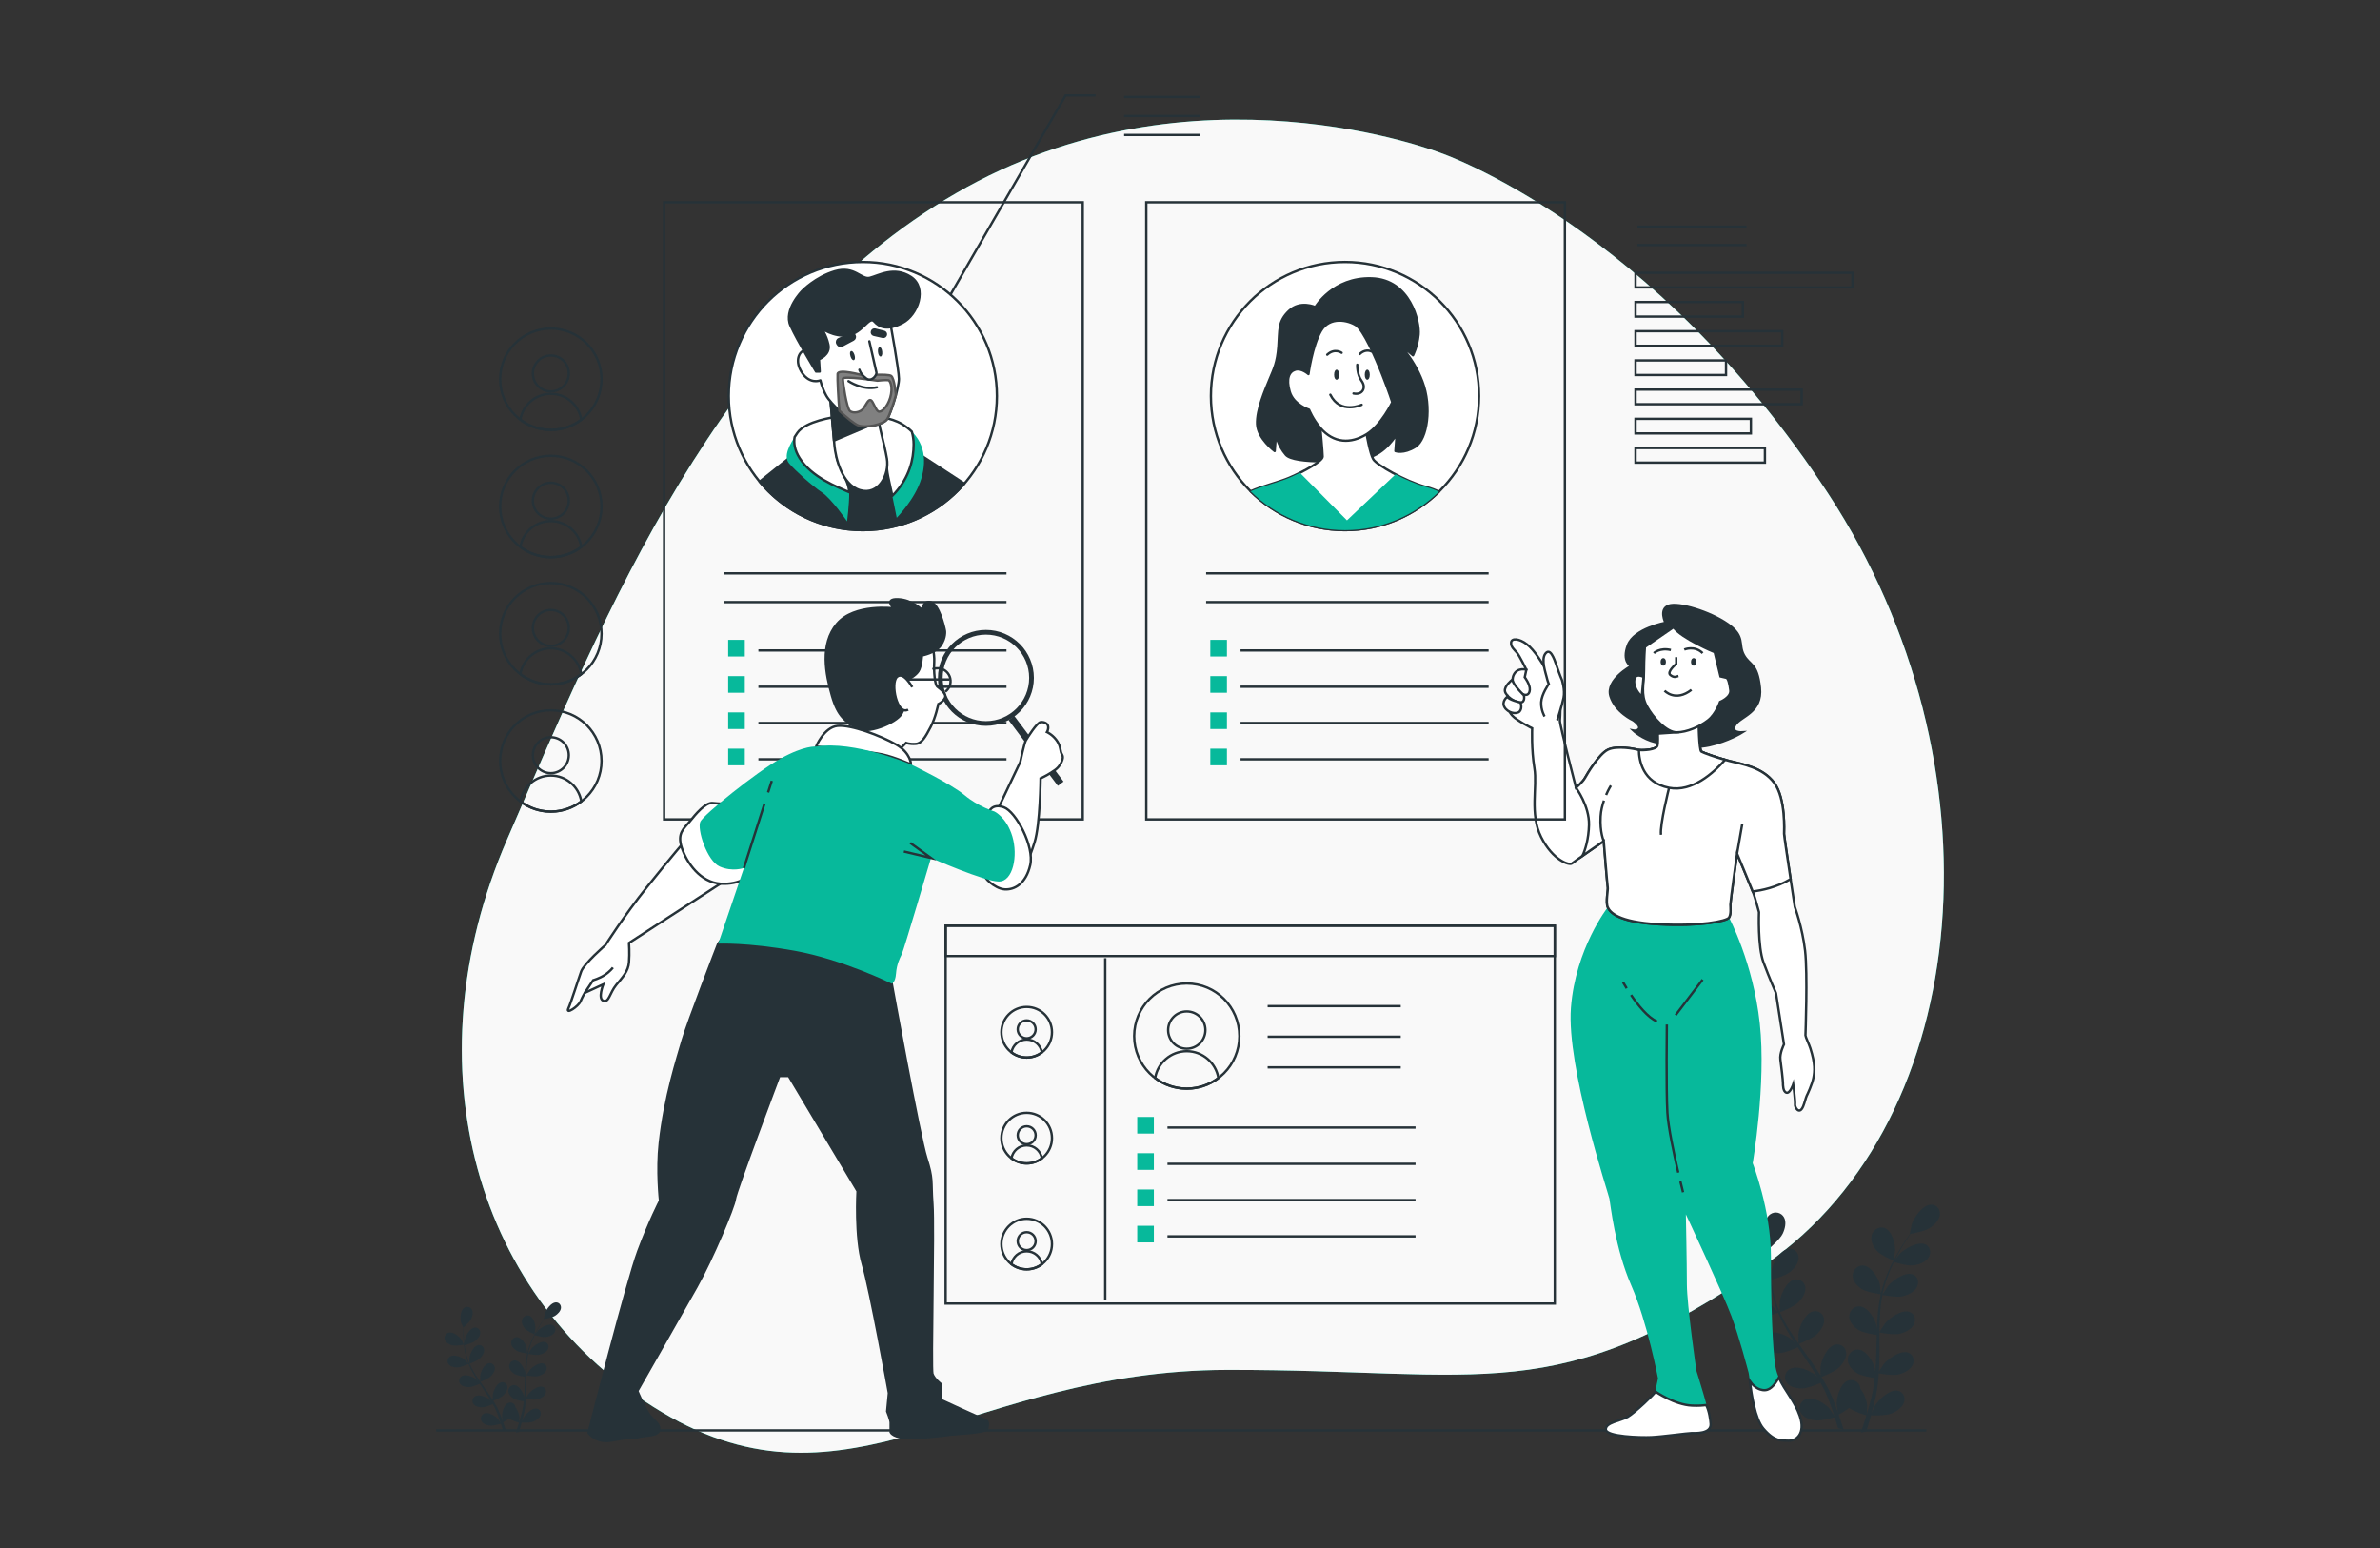 <?xml version="1.0" encoding="utf-8"?>
<!-- Generator: Adobe Illustrator 16.0.0, SVG Export Plug-In . SVG Version: 6.00 Build 0)  -->
<!DOCTYPE svg PUBLIC "-//W3C//DTD SVG 1.1//EN" "http://www.w3.org/Graphics/SVG/1.1/DTD/svg11.dtd">
<svg version="1.1" id="Layer_1" xmlns="http://www.w3.org/2000/svg" xmlns:xlink="http://www.w3.org/1999/xlink" x="0px" y="0px"
	 width="1007.385px" height="655.271px" viewBox="0 0 1007.385 655.271" enable-background="new 0 0 1007.385 655.271"
	 xml:space="preserve">
<rect x="0" y="0" width="1007.385" height="655.271" fill="#333333" stroke="none"/>
<path fill="#07B99B" d="M609.954,64.794c0,0-104.908-41.213-205.237,16.953c-100.329,58.167-148.526,177.84-190.104,273.621
	c-41.577,95.782-13.495,195.167,65.553,242.332c79.047,47.162,130.194-17.69,239.303-17.877
	c109.11-0.186,138.912,16.827,227.804-44.644c88.892-61.47,101.211-212.15,26.731-325.971
	C699.522,95.386,609.954,64.794,609.954,64.794z"/>
<path fill="#F9F9F9" d="M609.954,64.794c0,0-104.908-41.213-205.237,16.953c-100.329,58.167-148.526,177.84-190.104,273.621
	c-41.577,95.782-13.495,195.167,65.553,242.332c79.047,47.162,130.194-17.69,239.303-17.877
	c109.11-0.186,138.912,16.827,227.804-44.644c88.892-61.47,101.211-212.15,26.731-325.971
	C699.522,95.386,609.954,64.794,609.954,64.794z"/>
<line fill="none" stroke="#263238" stroke-miterlimit="10" x1="184.609" y1="605.427" x2="815.362" y2="605.427"/>
<path fill="#263238" d="M740.597,541.741c2.561,0.648,8.549-0.414,8.555-0.414c0.062-0.012-1.679-3.576-1.815-3.786
	c-1.59-2.443-6.203-6.167-9.547-5.201c-2.408,0.696-3.525,3.255-2.747,5.378C735.836,539.887,738.417,541.188,740.597,541.741z"/>
<path fill="#263238" d="M777.898,604.155c0.037,0.128,0.071,0.249,0.108,0.376l2.334,0.51c-0.158-0.507-0.319-1.022-0.488-1.552
	c-0.477-1.503-1.018-3.097-1.589-4.728c0.385-0.214,2.562-1.449,4.46-2.839c1.937,1.549,6.641,2.984,7.25,3.165
	c-0.462,1.538-0.927,3.028-1.389,4.43c-0.315,0.967-0.626,1.892-0.931,2.782l2.27-0.354c0.2-0.638,0.401-1.286,0.607-1.96
	c0.475-1.56,0.953-3.233,1.425-4.955c0.657,0.028,6.026,0.238,8.424-0.675c2.174-0.829,4.745-2.456,5.524-4.725
	c0.763-2.22-0.372-4.636-2.786-5.027c-3.349-0.543-7.935,3.763-9.504,6.406c-0.093,0.156-0.909,1.945-1.405,3.08
	c0.188-0.704,0.381-1.385,0.567-2.112c0.379-1.436,0.712-2.877,1.078-4.425c0.149-0.752,0.301-1.513,0.453-2.28
	c0.168-0.759,0.247-1.575,0.375-2.371c0.258-1.848,0.428-3.725,0.554-5.618c1.281,0.24,5.844,1.029,8.114,0.519
	c2.26-0.506,5.031-1.752,6.149-3.902c1.094-2.104,0.362-4.681-1.939-5.426c-3.194-1.034-8.358,2.589-10.309,4.996
	c-0.123,0.148-1.331,2.017-1.977,3.054c0.068-1.139,0.141-2.273,0.17-3.425c0.086-3.324,0.066-6.684,0.062-10.037
	c-0.003-1.028,0.009-2.052,0.015-3.076c0.455,0.091,5.851,1.143,8.393,0.572c2.26-0.506,5.031-1.753,6.149-3.902
	c1.094-2.103,0.361-4.681-1.939-5.425c-3.194-1.033-8.358,2.589-10.309,4.996c-0.147,0.181-1.884,2.87-2.292,3.573
	c0.016-2.258,0.053-4.509,0.183-6.732c0.176-3.067,0.523-6.078,1.08-8.983c0.212,0.042,5.836,1.166,8.441,0.582
	c2.26-0.507,5.031-1.753,6.149-3.902c1.093-2.104,0.361-4.681-1.939-5.426c-3.195-1.034-8.358,2.589-10.311,4.995
	c-0.152,0.188-2.02,3.083-2.32,3.628c0.034-0.171,0.049-0.354,0.085-0.525c0.635-3.098,1.648-6.045,2.734-8.768
	c0.627-1.583,1.317-3.067,2.02-4.5c1.019,0.315,5.694,1.703,8.082,1.425c2.288-0.266,5.166-1.219,6.513-3.25
	c1.319-1.988,0.888-4.646-1.298-5.636c-3.037-1.375-8.544,1.701-10.744,3.9c-0.12,0.12-1.205,1.459-1.982,2.443
	c0.328-0.642,0.653-1.31,0.979-1.919c1.218-2.293,2.474-4.328,3.603-6.123c0.648-1.015,1.255-1.922,1.833-2.767
	c1.198-0.207,6.022-1.099,8.041-2.382c1.968-1.252,4.15-3.356,4.416-5.703c0.261-2.298-1.4-4.389-3.875-4.262
	c-3.436,0.177-7.017,5.281-7.984,8.155c-0.083,0.248-0.938,4.25-0.875,4.24c0,0,0.058-0.01,0.072-0.013
	c-0.572,0.802-1.173,1.668-1.815,2.625c-1.168,1.776-2.473,3.793-3.744,6.072c-1.277,2.274-2.602,4.776-3.758,7.519
	c-1.163,2.748-2.244,5.687-2.962,8.831c-0.009,0.036-0.013,0.074-0.021,0.11c-0.082-0.966-0.402-3.652-0.452-3.854
	c-0.691-2.848-3.785-7.854-7.209-7.931c-2.466-0.053-4.331,2.089-4.292,4.384c0.042,2.342,2.023,4.385,3.875,5.581
	c2.086,1.348,7.576,2.115,8.013,2.176c-0.656,2.998-1.081,6.113-1.333,9.276c-0.146,1.808-0.235,3.631-0.299,5.458
	c-0.098-0.832-0.192-1.573-0.218-1.675c-0.692-2.849-3.785-7.854-7.209-7.93c-2.467-0.054-4.331,2.088-4.292,4.383
	c0.042,2.342,2.023,4.385,3.874,5.581c1.879,1.212,6.539,1.96,7.776,2.141c-0.017,0.701-0.042,1.401-0.057,2.101
	c-0.072,3.362-0.128,6.716-0.287,10.01c-0.056,1.161-0.154,2.305-0.25,3.449c-0.088-0.737-0.168-1.357-0.189-1.45
	c-0.692-2.85-3.786-7.856-7.209-7.931c-2.468-0.053-4.332,2.089-4.293,4.382c0.04,2.342,2.023,4.386,3.875,5.581
	c1.792,1.159,6.085,1.885,7.554,2.107c-0.133,1.172-0.265,2.345-0.448,3.479c-0.143,0.771-0.226,1.52-0.413,2.291
	c-0.169,0.765-0.337,1.522-0.503,2.272c-0.375,1.438-0.751,2.921-1.152,4.315c-0.272,0.973-0.549,1.895-0.825,2.823
	c0.068-1.156,0.155-3.418,0.141-3.606c-0.153-1.956-1.199-5.012-2.862-7.018c-0.021-0.289-0.067-0.573-0.145-0.851
	c-0.605-2.184-2.968-3.51-5.288-2.529c-3.217,1.358-4.74,7.258-4.595,10.212c0.009,0.174,0.32,2.042,0.537,3.217
	c-0.238-0.665-0.459-1.313-0.713-1.995c-0.492-1.35-1.024-2.681-1.589-4.116c-0.3-0.682-0.602-1.37-0.908-2.066
	c-0.287-0.697-0.685-1.393-1.026-2.097c-0.831-1.615-1.756-3.209-2.726-4.792c1.25-0.493,5.662-2.305,7.342-3.928
	c1.672-1.615,3.368-4.096,3.112-6.412c-0.25-2.27-2.357-3.939-4.78-3.303c-3.364,0.883-5.78,6.545-6.101,9.515
	c-0.02,0.185-0.004,2.326,0.027,3.5c-0.59-0.946-1.175-1.894-1.806-2.831c-1.822-2.705-3.756-5.382-5.674-8.062
	c-0.587-0.82-1.162-1.645-1.742-2.469c0.447-0.17,5.733-2.217,7.614-4.035c1.672-1.614,3.368-4.096,3.112-6.413
	c-0.25-2.269-2.356-3.938-4.78-3.301c-3.364,0.882-5.78,6.544-6.101,9.514c-0.023,0.225,0.002,3.304,0.049,4.085
	c-1.274-1.814-2.525-3.635-3.681-5.482c-1.599-2.548-3.015-5.142-4.19-7.764c0.209-0.08,5.734-2.193,7.661-4.053
	c1.673-1.615,3.368-4.096,3.112-6.414c-0.25-2.269-2.356-3.938-4.78-3.302c-3.363,0.883-5.778,6.545-6.1,9.515
	c-0.026,0.232,0.005,3.547,0.056,4.145c-0.07-0.156-0.16-0.31-0.229-0.466c-1.215-2.819-2.017-5.718-2.629-8.477
	c-0.358-1.602-0.607-3.158-0.813-4.681c1.065-0.293,5.917-1.686,7.831-3.187c1.835-1.438,3.79-3.741,3.8-6.085
	c0.01-2.297-1.88-4.193-4.344-3.814c-3.42,0.525-6.448,5.935-7.103,8.872c-0.036,0.16-0.214,1.812-0.327,3.015
	c-0.083-0.689-0.181-1.397-0.246-2.059c-0.25-2.486-0.321-4.787-0.367-6.826c-0.015-1.161-0.006-2.212,0.015-3.194
	c0.922-0.809,4.601-4.105,5.621-6.211c0.994-2.056,1.688-4.908,0.58-6.927c-1.084-1.978-3.72-2.761-5.796-1.334
	c-2.883,1.981-3.078,7.981-2.279,10.797c0.07,0.243,1.611,3.901,1.661,3.861c0,0,0.045-0.04,0.055-0.049
	c-0.039,0.946-0.068,1.963-0.077,3.072c-0.001,2.047,0.017,4.358,0.213,6.862c0.188,2.503,0.466,5.214,1.028,8.026
	c0.559,2.82,1.296,5.751,2.467,8.649c0.013,0.033,0.031,0.066,0.045,0.099c-0.623-0.729-2.434-2.705-2.591-2.841
	c-2.226-1.909-7.77-4.257-10.785-2.484c-2.173,1.278-2.569,3.99-1.225,5.804c1.371,1.852,4.258,2.425,6.548,2.39
	c2.583-0.039,7.786-2.363,8.199-2.55c1.141,2.75,2.55,5.468,4.137,8.133c0.904,1.525,1.867,3.029,2.854,4.526
	c-0.561-0.611-1.065-1.155-1.144-1.223c-2.228-1.908-7.77-4.256-10.784-2.483c-2.173,1.277-2.57,3.99-1.227,5.803
	c1.372,1.853,4.26,2.425,6.549,2.39c2.323-0.034,6.794-1.933,7.972-2.449c0.385,0.569,0.762,1.143,1.149,1.711
	c1.857,2.727,3.721,5.439,5.463,8.16c0.614,0.958,1.18,1.925,1.752,2.893c-0.497-0.544-0.92-0.997-0.994-1.059
	c-2.226-1.908-7.768-4.257-10.784-2.483c-2.172,1.277-2.568,3.989-1.226,5.803c1.373,1.852,4.258,2.425,6.549,2.39
	c2.217-0.034,6.358-1.751,7.76-2.359c0.552,1.008,1.108,2.018,1.596,3.021c0.316,0.694,0.673,1.337,0.948,2.054
	c0.29,0.703,0.576,1.398,0.86,2.088c0.495,1.349,1.014,2.739,1.462,4.069c0.319,0.922,0.604,1.808,0.895,2.7
	c-0.599-0.962-1.815-2.817-1.936-2.961c-1.88-2.231-6.939-5.389-10.169-4.063c-2.328,0.956-3.14,3.604-2.108,5.61
	c1.052,2.049,3.788,3.046,6.036,3.348c2.474,0.332,7.724-1.139,8.379-1.326C777.051,601.346,777.498,602.787,777.898,604.155z"/>
<path fill="#263238" d="M801.442,533.578c0.057,0.023,0.697-4.004,0.709-4.26c0.121-2.971-1.444-8.674-4.67-9.626
	c-2.324-0.686-4.677,0.938-5.266,3.198c-0.602,2.308,0.721,4.82,2.148,6.468C796.041,531.292,801.438,533.576,801.442,533.578z"/>
<path fill="#263238" d="M191.468,569.429c1.462,0.369,4.883-0.238,4.886-0.238c0.035-0.006-0.959-2.041-1.037-2.163
	c-0.908-1.395-3.543-3.521-5.453-2.97c-1.375,0.397-2.013,1.859-1.569,3.072C188.749,568.369,190.223,569.113,191.468,569.429z"/>
<path fill="#263238" d="M212.771,605.075c0.021,0.074,0.041,0.142,0.062,0.214l1.333,0.292c-0.09-0.291-0.182-0.585-0.279-0.887
	c-0.272-0.857-0.581-1.768-0.908-2.7c0.22-0.121,1.463-0.826,2.548-1.621c1.106,0.885,3.793,1.703,4.14,1.807
	c-0.264,0.878-0.529,1.73-0.792,2.531c-0.18,0.553-0.358,1.081-0.532,1.589l1.296-0.201c0.115-0.365,0.23-0.735,0.347-1.121
	c0.271-0.891,0.545-1.846,0.814-2.829c0.375,0.017,3.442,0.136,4.812-0.386c1.242-0.473,2.71-1.402,3.155-2.699
	c0.435-1.267-0.213-2.647-1.591-2.871c-1.912-0.31-4.531,2.149-5.428,3.658c-0.053,0.089-0.52,1.112-0.803,1.76
	c0.108-0.402,0.218-0.791,0.324-1.207c0.216-0.82,0.407-1.643,0.616-2.527c0.085-0.43,0.172-0.864,0.259-1.303
	c0.096-0.432,0.141-0.899,0.214-1.353c0.147-1.055,0.244-2.128,0.317-3.208c0.731,0.137,3.337,0.587,4.633,0.297
	c1.291-0.291,2.874-1.002,3.512-2.229c0.625-1.202,0.207-2.674-1.108-3.101c-1.824-0.59-4.773,1.48-5.887,2.854
	c-0.07,0.085-0.761,1.152-1.129,1.744c0.039-0.651,0.08-1.299,0.097-1.956c0.049-1.898,0.038-3.817,0.036-5.733
	c-0.001-0.586,0.005-1.171,0.009-1.756c0.26,0.052,3.341,0.654,4.793,0.327c1.291-0.289,2.874-1,3.512-2.229
	c0.625-1.201,0.207-2.673-1.107-3.099c-1.824-0.59-4.773,1.478-5.888,2.854c-0.084,0.103-1.076,1.639-1.309,2.04
	c0.009-1.29,0.031-2.575,0.105-3.844c0.1-1.752,0.298-3.473,0.616-5.132c0.121,0.025,3.333,0.667,4.821,0.333
	c1.29-0.291,2.873-1.002,3.512-2.23c0.625-1.201,0.207-2.673-1.108-3.099c-1.825-0.59-4.773,1.48-5.888,2.854
	c-0.087,0.107-1.153,1.76-1.325,2.073c0.019-0.1,0.028-0.203,0.048-0.301c0.363-1.77,0.941-3.453,1.561-5.008
	c0.358-0.904,0.752-1.752,1.154-2.569c0.582,0.18,3.252,0.974,4.616,0.814c1.307-0.152,2.95-0.697,3.719-1.856
	c0.753-1.135,0.507-2.653-0.741-3.219c-1.734-0.785-4.879,0.971-6.137,2.228c-0.068,0.068-0.688,0.833-1.131,1.395
	c0.187-0.367,0.373-0.748,0.559-1.096c0.695-1.31,1.413-2.472,2.057-3.497c0.371-0.58,0.717-1.098,1.047-1.58
	c0.684-0.119,3.44-0.628,4.592-1.36c1.124-0.716,2.371-1.918,2.523-3.258c0.148-1.313-0.801-2.506-2.214-2.434
	c-1.962,0.101-4.007,3.016-4.56,4.657c-0.047,0.142-0.535,2.428-0.5,2.421c0,0,0.034-0.005,0.041-0.007
	c-0.326,0.458-0.67,0.953-1.036,1.499c-0.667,1.015-1.413,2.167-2.139,3.469c-0.73,1.299-1.486,2.727-2.147,4.293
	c-0.664,1.57-1.281,3.249-1.691,5.045c-0.005,0.02-0.007,0.041-0.012,0.062c-0.046-0.551-0.229-2.085-0.258-2.2
	c-0.395-1.628-2.161-4.487-4.117-4.53c-1.409-0.031-2.474,1.192-2.452,2.502c0.024,1.337,1.156,2.505,2.213,3.188
	c1.192,0.77,4.327,1.208,4.577,1.242c-0.375,1.712-0.617,3.491-0.761,5.298c-0.083,1.033-0.133,2.074-0.171,3.117
	c-0.056-0.474-0.11-0.897-0.125-0.956c-0.396-1.628-2.162-4.487-4.117-4.53c-1.41-0.031-2.474,1.193-2.452,2.502
	c0.023,1.339,1.156,2.505,2.213,3.188c1.073,0.693,3.735,1.12,4.441,1.223c-0.01,0.4-0.024,0.801-0.033,1.2
	c-0.041,1.92-0.073,3.836-0.164,5.718c-0.031,0.662-0.088,1.315-0.142,1.969c-0.05-0.421-0.097-0.775-0.109-0.828
	c-0.396-1.627-2.162-4.487-4.117-4.529c-1.409-0.031-2.475,1.193-2.452,2.502c0.023,1.338,1.156,2.505,2.213,3.188
	c1.023,0.661,3.475,1.077,4.314,1.203c-0.076,0.669-0.151,1.339-0.256,1.986c-0.082,0.441-0.129,0.869-0.236,1.309
	c-0.097,0.437-0.192,0.869-0.287,1.297c-0.214,0.82-0.429,1.668-0.659,2.464c-0.155,0.555-0.313,1.082-0.471,1.613
	c0.04-0.66,0.089-1.953,0.08-2.06c-0.087-1.117-0.685-2.863-1.634-4.008c-0.012-0.166-0.039-0.328-0.083-0.487
	c-0.345-1.248-1.695-2.004-3.02-1.445c-1.838,0.776-2.708,4.146-2.625,5.833c0.005,0.101,0.183,1.167,0.307,1.837
	c-0.135-0.38-0.262-0.75-0.407-1.139c-0.281-0.771-0.584-1.531-0.908-2.351c-0.171-0.39-0.344-0.783-0.518-1.18
	c-0.164-0.398-0.392-0.795-0.587-1.197c-0.474-0.923-1.002-1.833-1.556-2.737c0.713-0.281,3.233-1.315,4.193-2.243
	c0.955-0.922,1.923-2.34,1.777-3.664c-0.143-1.295-1.346-2.249-2.73-1.885c-1.921,0.503-3.301,3.738-3.484,5.434
	c-0.012,0.105-0.002,1.328,0.016,2c-0.338-0.541-0.671-1.082-1.032-1.617c-1.04-1.545-2.145-3.075-3.24-4.604
	c-0.336-0.469-0.664-0.94-0.995-1.41c0.255-0.098,3.274-1.267,4.349-2.305c0.955-0.922,1.923-2.34,1.777-3.664
	c-0.144-1.295-1.346-2.249-2.73-1.885c-1.921,0.505-3.301,3.738-3.485,5.435c-0.014,0.126,0.002,1.887,0.028,2.332
	c-0.728-1.036-1.442-2.075-2.103-3.131c-0.913-1.455-1.722-2.936-2.393-4.434c0.119-0.045,3.274-1.252,4.375-2.315
	c0.955-0.922,1.923-2.338,1.777-3.662c-0.143-1.296-1.346-2.25-2.729-1.886c-1.921,0.505-3.301,3.738-3.484,5.435
	c-0.014,0.133,0.003,2.026,0.031,2.367c-0.039-0.089-0.091-0.177-0.129-0.266c-0.694-1.61-1.153-3.265-1.502-4.841
	c-0.205-0.915-0.346-1.804-0.464-2.673c0.608-0.167,3.379-0.963,4.472-1.82c1.048-0.821,2.165-2.137,2.171-3.476
	c0.006-1.312-1.074-2.395-2.481-2.178c-1.954,0.3-3.682,3.39-4.056,5.067c-0.021,0.091-0.123,1.034-0.187,1.722
	c-0.047-0.394-0.104-0.798-0.141-1.176c-0.143-1.42-0.184-2.733-0.209-3.898c-0.009-0.664-0.003-1.263,0.008-1.825
	c0.527-0.462,2.628-2.345,3.21-3.548c0.568-1.174,0.964-2.802,0.332-3.955c-0.62-1.13-2.125-1.576-3.311-0.763
	c-1.646,1.132-1.758,4.559-1.301,6.167c0.04,0.139,0.92,2.229,0.948,2.205c0,0,0.026-0.023,0.032-0.028
	c-0.022,0.541-0.039,1.122-0.044,1.755c0,1.168,0.01,2.489,0.122,3.919c0.107,1.429,0.267,2.978,0.587,4.583
	c0.319,1.612,0.74,3.285,1.409,4.94c0.008,0.019,0.018,0.038,0.026,0.055c-0.355-0.416-1.39-1.544-1.48-1.622
	c-1.271-1.09-4.437-2.431-6.16-1.419c-1.241,0.731-1.467,2.279-0.7,3.314c0.784,1.059,2.433,1.386,3.74,1.366
	c1.475-0.023,4.446-1.351,4.683-1.458c0.652,1.571,1.457,3.123,2.363,4.646c0.516,0.87,1.066,1.73,1.629,2.585
	c-0.32-0.349-0.608-0.658-0.653-0.698c-1.271-1.09-4.438-2.43-6.159-1.418c-1.241,0.729-1.467,2.278-0.7,3.314
	c0.783,1.058,2.433,1.384,3.739,1.365c1.327-0.02,3.881-1.104,4.554-1.4c0.22,0.325,0.435,0.653,0.656,0.978
	c1.06,1.557,2.125,3.106,3.12,4.66c0.351,0.548,0.675,1.101,1.001,1.653c-0.284-0.311-0.526-0.569-0.567-0.605
	c-1.272-1.09-4.438-2.431-6.16-1.417c-1.241,0.729-1.467,2.279-0.7,3.314c0.784,1.058,2.433,1.384,3.74,1.365
	c1.267-0.02,3.631-1,4.432-1.347c0.315,0.576,0.633,1.152,0.912,1.725c0.181,0.396,0.384,0.764,0.542,1.174
	c0.166,0.4,0.329,0.798,0.491,1.191c0.283,0.771,0.579,1.564,0.835,2.324c0.183,0.527,0.345,1.033,0.511,1.542
	c-0.342-0.549-1.037-1.609-1.105-1.691c-1.074-1.274-3.963-3.077-5.809-2.32c-1.329,0.546-1.793,2.058-1.204,3.205
	c0.601,1.17,2.164,1.739,3.448,1.911c1.413,0.19,4.412-0.65,4.786-0.757C212.287,603.47,212.542,604.293,212.771,605.075z"/>
<path fill="#263238" d="M226.218,564.767c0.033,0.013,0.398-2.287,0.405-2.433c0.069-1.698-0.825-4.955-2.667-5.498
	c-1.327-0.392-2.671,0.536-3.007,1.827c-0.344,1.317,0.411,2.753,1.227,3.693C223.133,563.461,226.215,564.765,226.218,564.767z"/>
<circle fill="none" stroke="#263238" stroke-miterlimit="10" cx="233.154" cy="160.514" r="21.452"/>
<circle fill="none" stroke="#263238" stroke-miterlimit="10" cx="233.154" cy="158.069" r="7.604"/>
<path fill="none" stroke="#263238" stroke-miterlimit="10" d="M233.154,181.966c4.85,0,9.308-1.628,12.901-4.342
	c-1.036-6.197-6.409-10.925-12.901-10.925s-11.865,4.729-12.9,10.925C223.847,180.338,228.305,181.966,233.154,181.966z"/>
<circle fill="none" stroke="#263238" stroke-miterlimit="10" cx="233.154" cy="214.37" r="21.452"/>
<circle fill="none" stroke="#263238" stroke-miterlimit="10" cx="233.154" cy="211.927" r="7.604"/>
<path fill="none" stroke="#263238" stroke-miterlimit="10" d="M233.154,235.822c4.85,0,9.308-1.628,12.901-4.342
	c-1.036-6.196-6.409-10.925-12.901-10.925s-11.865,4.729-12.9,10.925C223.847,234.193,228.305,235.822,233.154,235.822z"/>
<circle fill="none" stroke="#263238" stroke-miterlimit="10" cx="233.154" cy="268.227" r="21.452"/>
<circle fill="none" stroke="#263238" stroke-miterlimit="10" cx="233.154" cy="265.782" r="7.604"/>
<path fill="none" stroke="#263238" stroke-miterlimit="10" d="M233.154,289.678c4.85,0,9.308-1.628,12.901-4.341
	c-1.036-6.198-6.409-10.926-12.901-10.926s-11.865,4.729-12.9,10.926C223.847,288.049,228.305,289.678,233.154,289.678z"/>
<circle fill="none" stroke="#263238" stroke-miterlimit="10" cx="233.154" cy="322.082" r="21.452"/>
<circle fill="none" stroke="#263238" stroke-miterlimit="10" cx="233.154" cy="319.638" r="7.604"/>
<path fill="none" stroke="#263238" stroke-miterlimit="10" d="M233.154,343.533c4.85,0,9.308-1.628,12.901-4.341
	c-1.036-6.198-6.409-10.927-12.901-10.927s-11.865,4.729-12.9,10.927C223.847,341.905,228.305,343.533,233.154,343.533z"/>
<rect x="692.268" y="115.464" fill="none" stroke="#263238" stroke-miterlimit="10" width="91.82" height="6.181"/>
<rect x="692.268" y="127.825" fill="none" stroke="#263238" stroke-miterlimit="10" width="45.442" height="6.18"/>
<rect x="692.268" y="140.186" fill="none" stroke="#263238" stroke-miterlimit="10" width="62.088" height="6.18"/>
<rect x="692.268" y="152.546" fill="none" stroke="#263238" stroke-miterlimit="10" width="38.303" height="6.181"/>
<rect x="692.268" y="164.906" fill="none" stroke="#263238" stroke-miterlimit="10" width="70.332" height="6.18"/>
<rect x="692.268" y="177.266" fill="none" stroke="#263238" stroke-miterlimit="10" width="48.824" height="6.181"/>
<rect x="692.268" y="189.627" fill="none" stroke="#263238" stroke-miterlimit="10" width="54.77" height="6.18"/>
<line fill="none" stroke="#263238" stroke-miterlimit="10" x1="693.074" y1="103.722" x2="739.272" y2="103.722"/>
<line fill="none" stroke="#263238" stroke-miterlimit="10" x1="693.074" y1="95.945" x2="739.272" y2="95.945"/>
<polyline fill="none" stroke="#263238" stroke-miterlimit="10" points="398.81,130.774 451.032,40.389 463.753,40.389 "/>
<line fill="none" stroke="#263238" stroke-miterlimit="10" x1="475.805" y1="41.058" x2="507.942" y2="41.058"/>
<line fill="none" stroke="#263238" stroke-miterlimit="10" x1="475.805" y1="49.091" x2="507.942" y2="49.091"/>
<line fill="none" stroke="#263238" stroke-miterlimit="10" x1="475.805" y1="57.127" x2="507.942" y2="57.127"/>
<path fill="#263238" stroke="#263238" stroke-miterlimit="10" d="M704.953,263.574c0,0-13.256,2.462-15.908,9.469
	c-2.651,7.006,1.326,8.9,1.326,8.9s-10.793,5.87-8.71,12.688c2.083,6.817,9.657,10.227,9.657,10.227s3.03,2.083,2.462,3.409
	c-0.568,1.325-2.462,0.946-2.462,0.946s3.788,3.599,9.468,4.923c5.682,1.326,14.772,3.031,22.725,1.326
	c7.954-1.704,14.014-5.491,14.014-5.491s-5.302,0.378-3.029-3.221c2.272-3.597,11.551-5.112,10.415-15.717
	c-1.136-10.604-4.355-9.28-6.818-13.824c-2.461-4.545,0.758-7.765-6.816-13.067c-7.576-5.302-20.831-9.279-24.998-7.765
	C702.112,257.893,704.953,263.574,704.953,263.574z"/>
<path fill="#07B99B" d="M680.524,384.013c0,0-13.67,17.45-15.599,42.526c-1.929,25.076,15.86,78.658,16.289,80.801
	c0.429,2.143,2.358,21.003,9.215,36.648c6.859,15.646,11.36,39.437,11.36,39.437s-1.072,4.93-1.072,5.573
	c0,0.642-8.788,9.001-11.788,10.716c-3,1.715-9.431,2.357-9.217,5.358c0.214,3,14.574,3.428,19.29,3.214
	c4.716-0.214,15.432-1.715,16.932-1.715s8.358,0.429,8.144-3.856c-0.214-4.287-6.037-22.505-6.037-22.505s-4.036-27.862-4.036-36.65
	c0-8.787-0.429-29.577-0.429-29.577s15.86,33.864,19.29,43.081c3.43,9.215,6.858,22.503,7.287,24.004
	c0.429,1.5,1.5,18.003,6.216,23.576c4.715,5.572,7.733,5.069,10.615,5.165c3.157,0.104,7.388-2.809,4.816-10.523
	c-2.572-7.716-9.002-13.074-10.287-20.79c-1.286-7.715-1.929-27.005-1.929-46.723s-7.717-39.435-7.717-39.435
	s5.788-33.435,3.001-59.155c-2.787-25.719-13.024-44.815-13.024-44.815l-0.692-2.766l-48.866-4.714L680.524,384.013z"/>
<path fill="none" stroke="#263238" stroke-miterlimit="10" d="M710.363,496.315c-1.822-7.822-4.266-19.22-4.607-25.354
	c-0.553-9.938-0.232-37.326-0.232-37.326"/>
<path fill="none" stroke="#263238" stroke-miterlimit="10" d="M712.38,504.637c0,0-0.455-1.778-1.126-4.564"/>
<path fill="none" stroke="#263238" stroke-miterlimit="10" d="M690.376,421.151c2.863,4.191,7.101,9.554,10.962,11.164"/>
<path fill="none" stroke="#263238" stroke-miterlimit="10" d="M686.986,415.753c0,0,0.573,1.023,1.542,2.571"/>
<line fill="none" stroke="#263238" stroke-miterlimit="10" x1="709.259" y1="429.65" x2="720.662" y2="414.648"/>
<path fill="#FFFFFF" stroke="#263238" stroke-miterlimit="10" d="M722.147,594.706c-1.414,0.188-2.916,0.352-5.913,0.231
	c-7.436-0.297-15.517-5.938-15.517-5.938c0,0.642-8.788,9.001-11.788,10.716c-3,1.715-9.431,2.357-9.217,5.358
	c0.214,3,14.574,3.428,19.29,3.214c4.716-0.214,15.432-1.715,16.932-1.715s8.358,0.429,8.144-3.856
	C724.006,601.254,723.413,596.868,722.147,594.706z"/>
<path fill="#FFFFFF" stroke="#263238" stroke-miterlimit="10" d="M752.935,583.099c-1.342,2.261-3.142,5.12-5.767,5.294
	c-3.218,0.214-5.5-2.35-6.527-3.799c0.704,5.533,2.19,15.868,5.728,20.05c4.715,5.572,7.733,5.069,10.615,5.165
	c3.157,0.104,7.388-2.809,4.816-10.523C759.771,593.195,755.346,588.571,752.935,583.099z"/>
<path fill="#FFFFFF" stroke="#263238" stroke-miterlimit="10" d="M701.354,302.774c0,0,0.758,10.983,0.19,12.876
	c-0.568,1.895-7.196,2.084-8.333,1.705c-1.136-0.378-8.9-1.893-12.688,0c-3.787,1.894-8.712,10.227-9.658,11.931
	c-0.947,1.704-3.788,4.165-3.788,4.165s-6.817-26.321-6.817-28.405c0-2.083,1.326-8.333-3.029-16.475
	c-4.356-8.143-7.764-13.446-10.984-15.907c-3.219-2.462-6.438-2.652-6.628-0.758c-0.188,1.895,1.326,3.031,2.462,4.355
	c1.136,1.326,3.977,7.196,3.977,7.196s-7.007,11.552-7.196,14.203c-0.189,2.651-0.568,3.219,1.325,5.302
	c1.894,2.083,8.332,5.303,8.332,5.303s-0.378,8.9,0.948,16.853c1.325,7.954-2.084,19.315,2.839,29.164
	c4.925,9.847,11.931,12.12,13.067,11.173c1.136-0.948,13.445-9.468,13.445-9.468s1.515,18.937,1.705,19.693
	c0.188,0.758-0.946,6.25,0,8.333c0.946,2.084,4.166,6.25,21.588,7.196c17.422,0.948,28.784-1.325,29.732-2.841
	c0.946-1.514,0.568-4.165,0.568-5.491c0-1.325,2.839-21.588,2.839-21.588s6.25,14.96,7.008,17.044
	c0.758,2.083,2.272,7.764,2.272,7.764s-0.568,14.581,1.893,21.208c2.462,6.629,5.303,13.067,5.303,13.067l3.379,21.671
	c0,0-1.893,3.789-1.515,6.439c0.378,2.651,1.078,8.911,1.078,9.857c0,0.948,0,3.789,1.516,4.167
	c1.515,0.378,2.841-3.599,2.841-3.599s0.947,7.386,0.757,8.522c-0.188,1.136,1.77,4.696,3.409,0.946
	c0.612-1.398,1.136-3.787,1.515-4.543c0.38-0.758,2.272-4.735,2.841-7.576c0.568-2.841,0.822-5.897-1.268-12.509
	c-0.51-1.614-2.083-4.924-2.083-5.492c0-0.568,0.977-26.026-0.16-35.875c-1.137-9.847-4.357-18.557-4.357-18.557
	s-4.543-29.732-4.543-30.868s0.756-14.96-4.167-21.588s-13.634-7.954-18.937-9.279c-5.302-1.326-10.983-3.409-11.93-3.977
	c-0.948-0.568-1.136-13.067-1.136-13.067L701.354,302.774z"/>
<path fill="#FFFFFF" stroke="#263238" stroke-miterlimit="10" d="M669.791,362.28c3.937-2.768,9.029-6.293,9.029-6.293
	s1.515,18.937,1.705,19.693c0.188,0.758-0.946,6.25,0,8.333c0.946,2.084,4.166,6.25,21.588,7.196
	c17.422,0.948,28.784-1.325,29.732-2.841c0.946-1.514,0.568-4.165,0.568-5.491c0-1.325,2.839-21.588,2.839-21.588
	s5.05,12.088,6.62,16.043c3.858-0.448,10-1.715,16.028-5.247c-1.273-8.452-2.763-18.479-2.763-19.129
	c0-1.136,0.756-14.96-4.167-21.588s-13.634-7.954-18.937-9.279c-5.302-1.326-10.983-3.409-11.93-3.977
	c-0.948-0.568-1.136-13.067-1.136-13.067l-17.612-2.271c0,0,0.758,10.983,0.19,12.876c-0.568,1.895-7.196,2.084-8.333,1.705
	c-1.136-0.378-8.9-1.893-12.688,0c-3.787,1.894-8.712,10.227-9.658,11.931c-0.947,1.704-3.788,4.165-3.788,4.165
	s5.682,7.576,5.492,15.718C672.434,355.078,671,359.778,669.791,362.28z"/>
<path fill="#FFFFFF" stroke="#263238" stroke-miterlimit="10" d="M730.184,321.602c-4.705-1.3-9.244-2.986-10.081-3.489
	c-0.948-0.568-1.136-13.067-1.136-13.067l-17.612-2.271c0,0,0.758,10.983,0.19,12.876c-0.513,1.71-5.949,2.029-7.842,1.796
	c0.06,4.203,1.459,13.802,12.765,16.004C716.189,335.346,725.232,327.227,730.184,321.602z"/>
<polygon fill="#263238" stroke="#263238" stroke-miterlimit="10" points="709.687,309.971 702.187,310.483 701.354,302.774 "/>
<path fill="none" stroke="#263238" stroke-miterlimit="10" d="M706.468,333.451c0,0-3.977,15.718-3.409,19.884"/>
<path fill="none" stroke="#263238" stroke-miterlimit="10" d="M679.814,336.482c1.041-2.415,2.035-3.977,2.035-3.977"/>
<path fill="none" stroke="#263238" stroke-miterlimit="10" d="M678.82,355.987c0,0-1.704-3.599-1.326-10.417
	c0.133-2.398,0.713-4.727,1.406-6.738"/>
<line fill="none" stroke="#263238" stroke-miterlimit="10" x1="735.251" y1="361.289" x2="737.462" y2="348.638"/>
<path fill="#FFFFFF" stroke="#263238" stroke-miterlimit="10" d="M708.362,265.468l-12.119,8.333c0,0-0.38,4.923-0.38,10.225
	c0,5.303-1.515,9.848,1.136,14.771s8.333,11.173,12.688,11.173c4.357,0,9.848-2.463,13.257-5.113
	c3.407-2.651,5.112-7.765,5.112-7.765s4.735-1.894,4.356-4.923c-0.379-3.031-0.948-5.113-1.704-5.303
	c-0.758-0.19-2.462-0.568-2.462-0.568l-2.462-10.225C725.783,276.073,711.771,270.202,708.362,265.468z"/>
<path fill="none" stroke="#263238" stroke-miterlimit="10" d="M709.498,278.156v2.84c0,0-4.167,3.409-2.462,4.734
	c1.705,1.326,2.651,0.568,3.409,0.378"/>
<path fill="none" stroke="#263238" stroke-miterlimit="10" d="M704.575,292.358c0,0,4.544,4.923,11.361-0.378"/>
<path fill="none" stroke="#263238" stroke-miterlimit="10" d="M700.03,276.452c0,0,2.461-2.462,7.196-1.326"/>
<path fill="none" stroke="#263238" stroke-miterlimit="10" d="M712.907,274.937c0,0,4.355-1.894,7.764,1.515"/>
<ellipse fill="#263238" cx="704.007" cy="280.145" rx="1.136" ry="1.609"/>
<ellipse fill="#263238" cx="716.883" cy="280.145" rx="1.136" ry="1.609"/>
<path fill="#FFFFFF" stroke="#263238" stroke-miterlimit="10" d="M695.674,286.488c0,0-3.789-2.083-3.977,1.704
	c-0.19,3.788,3.219,6.628,3.219,6.628L695.674,286.488z"/>
<path fill="#FFFFFF" stroke="#263238" stroke-miterlimit="10" d="M646.059,283.458c0,0-3.71-1.105-5.316,2.107
	c-1.606,3.214,1.072,6.605,3.034,7.854c1.964,1.25,3.57,0.892,3.75-1.428c0.178-2.32-2.143-5.354-2.143-5.354L646.059,283.458z"/>
<path fill="#FFFFFF" stroke="#263238" stroke-miterlimit="10" d="M640.029,287.707c0,0-3.391,2.678-3.034,4.82
	c0.357,2.142,4.462,4.998,6.604,4.82c2.142-0.18,1.428-3.036,1.428-3.036S640.922,290.385,640.029,287.707z"/>
<path fill="#FFFFFF" stroke="#263238" stroke-miterlimit="10" d="M638.066,294.848c0,0-2.678,1.964-1.25,4.462
	c1.428,2.5,5.177,3.214,6.426,1.786c1.249-1.428,0.356-3.748,0.356-3.748S638.245,296.098,638.066,294.848z"/>
<path fill="#FFFFFF" stroke="#263238" stroke-miterlimit="10" d="M653.774,303.238c0,0-1.606-2.678-1.428-6.07
	c0.178-3.391,3.214-7.675,3.214-7.675s-0.536-1.25-0.894-2.856c-0.356-1.606-2.499-7.497-0.535-9.997
	c1.962-2.499,3.569,1.606,4.819,5.356c1.25,3.749,2.142,5.711,2.142,5.711s1.428,4.284,0.714,7.677
	c-0.714,3.391-2.678,9.46-2.678,9.46"/>
<line fill="#FFFFFF" stroke="#263238" stroke-miterlimit="10" x1="494.152" y1="477.25" x2="599.161" y2="477.25"/>
<rect x="481.357" y="472.762" fill="#07B99B" width="7.037" height="7.037"/>
<line fill="#FFFFFF" stroke="#263238" stroke-miterlimit="10" x1="494.152" y1="492.604" x2="599.161" y2="492.604"/>
<rect x="481.357" y="488.115" fill="#07B99B" width="7.037" height="7.038"/>
<line fill="#FFFFFF" stroke="#263238" stroke-miterlimit="10" x1="494.152" y1="507.958" x2="599.161" y2="507.958"/>
<rect x="481.357" y="503.47" fill="#07B99B" width="7.037" height="7.037"/>
<line fill="#FFFFFF" stroke="#263238" stroke-miterlimit="10" x1="494.152" y1="523.312" x2="599.161" y2="523.312"/>
<rect x="481.357" y="518.823" fill="#07B99B" width="7.037" height="7.037"/>
<rect x="400.267" y="391.818" fill="none" stroke="#263238" stroke-miterlimit="10" width="257.828" height="159.922"/>
<rect x="400.267" y="391.818" fill="none" stroke="#263238" stroke-miterlimit="10" width="257.828" height="12.847"/>
<line fill="none" stroke="#263238" stroke-miterlimit="10" x1="467.811" y1="405.565" x2="467.811" y2="550.375"/>
<circle fill="none" stroke="#263238" stroke-miterlimit="10" cx="502.322" cy="438.527" r="22.256"/>
<circle fill="none" stroke="#263238" stroke-miterlimit="10" cx="502.322" cy="435.993" r="7.888"/>
<path fill="none" stroke="#263238" stroke-miterlimit="10" d="M502.322,460.784c5.031,0,9.657-1.689,13.384-4.505
	c-1.074-6.429-6.65-11.334-13.384-11.334c-6.735,0-12.311,4.905-13.385,11.334C492.666,459.095,497.291,460.784,502.322,460.784z"/>
<circle fill="none" stroke="#263238" stroke-miterlimit="10" cx="434.566" cy="436.9" r="10.706"/>
<circle fill="none" stroke="#263238" stroke-miterlimit="10" cx="434.566" cy="435.682" r="3.794"/>
<path fill="none" stroke="#263238" stroke-miterlimit="10" d="M434.567,447.606c2.419,0,4.645-0.812,6.438-2.167
	c-0.517-3.093-3.199-5.453-6.438-5.453c-3.24,0-5.922,2.36-6.439,5.453C429.921,446.794,432.146,447.606,434.567,447.606z"/>
<circle fill="none" stroke="#263238" stroke-miterlimit="10" cx="434.566" cy="481.725" r="10.706"/>
<circle fill="none" stroke="#263238" stroke-miterlimit="10" cx="434.566" cy="480.505" r="3.794"/>
<path fill="none" stroke="#263238" stroke-miterlimit="10" d="M434.567,492.431c2.419,0,4.645-0.813,6.438-2.167
	c-0.517-3.094-3.199-5.453-6.438-5.453c-3.24,0-5.922,2.359-6.439,5.453C429.921,491.617,432.146,492.431,434.567,492.431z"/>
<circle fill="none" stroke="#263238" stroke-miterlimit="10" cx="434.566" cy="526.549" r="10.706"/>
<circle fill="none" stroke="#263238" stroke-miterlimit="10" cx="434.566" cy="525.33" r="3.794"/>
<path fill="none" stroke="#263238" stroke-miterlimit="10" d="M434.567,537.254c2.419,0,4.645-0.812,6.438-2.167
	c-0.517-3.093-3.199-5.452-6.438-5.452c-3.24,0-5.922,2.359-6.439,5.452C429.921,536.442,432.146,537.254,434.567,537.254z"/>
<line fill="none" stroke="#263238" stroke-miterlimit="10" x1="536.552" y1="425.85" x2="592.898" y2="425.85"/>
<line fill="none" stroke="#263238" stroke-miterlimit="10" x1="536.552" y1="438.809" x2="592.898" y2="438.809"/>
<line fill="none" stroke="#263238" stroke-miterlimit="10" x1="536.552" y1="451.769" x2="592.898" y2="451.769"/>
<rect x="485.184" y="85.615" fill="none" stroke="#263238" stroke-miterlimit="10" width="177.188" height="261.2"/>
<circle fill="#FFFFFF" stroke="#263238" stroke-miterlimit="10" cx="569.29" cy="167.639" r="56.747"/>
<line fill="#FFFFFF" stroke="#263238" stroke-miterlimit="10" x1="510.517" y1="242.682" x2="630.09" y2="242.682"/>
<line fill="#FFFFFF" stroke="#263238" stroke-miterlimit="10" x1="510.517" y1="254.842" x2="630.09" y2="254.842"/>
<line fill="#FFFFFF" stroke="#263238" stroke-miterlimit="10" x1="525.082" y1="275.314" x2="630.09" y2="275.314"/>
<rect x="512.287" y="270.826" fill="#07B99B" width="7.037" height="7.036"/>
<line fill="#FFFFFF" stroke="#263238" stroke-miterlimit="10" x1="525.082" y1="290.667" x2="630.09" y2="290.667"/>
<rect x="512.287" y="286.178" fill="#07B99B" width="7.037" height="7.038"/>
<line fill="#FFFFFF" stroke="#263238" stroke-miterlimit="10" x1="525.082" y1="306.021" x2="630.09" y2="306.021"/>
<rect x="512.287" y="301.532" fill="#07B99B" width="7.037" height="7.037"/>
<line fill="#FFFFFF" stroke="#263238" stroke-miterlimit="10" x1="525.082" y1="321.375" x2="630.09" y2="321.375"/>
<rect x="512.287" y="316.886" fill="#07B99B" width="7.037" height="7.037"/>
<path fill="#263238" stroke="#263238" stroke-linecap="round" stroke-linejoin="round" stroke-miterlimit="10" d="M556.744,129.989
	c0,0,7.417-12.715,23.841-12.186c16.423,0.531,20.396,18.543,19.867,23.841s-2.384,8.742-2.384,8.742l-7.152-6.093
	c0,0,7.209,6.674,11.182,17.27s2.062,24.319-2.971,27.497c-5.033,3.179-8.476,1.854-8.476,1.854l0.529-7.151
	c0,0-4.769,8.476-12.715,10.065c-7.947,1.589-30.728,2.65-34.171-1.325c-3.444-3.973-4.238-8.476-4.238-8.476l-0.53,6.886
	c0,0-7.152-5.297-7.417-11.39c-0.266-6.092,3.443-14.569,5.297-19.073c1.854-4.502,3.179-6.886,3.709-13.773
	c0.529-6.887-0.266-10.596,4.503-15.1C550.387,127.076,556.744,129.989,556.744,129.989z"/>
<path fill="#FFFFFF" stroke="#263238" stroke-linecap="round" stroke-linejoin="round" stroke-miterlimit="10" d="M545.683,202.223
	c-4.398,1.886-11.503,3.564-16.324,5.727c10.253,10.158,24.357,16.437,39.931,16.437c15.479,0,29.505-6.206,39.743-16.255
	c-1.238-0.651-3.042-1.366-5.802-2.133c-8.491-2.359-20.54-9.25-21.955-11.609c-1.415-2.357-2.811-10.625-2.811-10.625
	l-19.603-2.648c0,0,0.971,10.26,0.971,12.146C559.834,195.148,552.287,199.393,545.683,202.223z"/>
<path fill="#FFFFFF" stroke="#263238" stroke-linecap="round" stroke-linejoin="round" stroke-miterlimit="10" d="M553.831,158.333
	c0,0,1.59-11.919,5.298-18.277c3.708-6.358,11.655-4.504,14.834-2.384c3.178,2.119,8.211,13.509,11.125,20.926
	c2.914,7.418,4.239,11.656,4.239,11.656s-4.616,9.642-10.861,13.51c-6.665,4.127-13.906,3.961-19.603-2.649
	c-3.188-3.701-4.768-7.682-4.768-7.682s-6.622-2.12-8.211-7.683c-1.589-5.563-0.265-8.476,2.384-9.271
	C550.917,155.685,553.831,158.333,553.831,158.333z"/>
<path fill="none" stroke="#263238" stroke-linecap="round" stroke-linejoin="round" stroke-miterlimit="10" d="M574.492,154.36
	c0,0-0.265,3.973,1.854,6.887c2.119,2.913,0.265,6.092-3.444,5.298"/>
<path fill="none" stroke="#263238" stroke-linecap="round" stroke-linejoin="round" stroke-miterlimit="10" d="M576.347,171.313
	c0,0-9.006,4.239-13.245-4.238"/>
<ellipse fill="#263238" cx="565.751" cy="158.598" rx="1.06" ry="2.12"/>
<ellipse fill="#263238" cx="578.73" cy="158.598" rx="1.059" ry="2.12"/>
<path fill="none" stroke="#263238" stroke-linecap="round" stroke-linejoin="round" stroke-miterlimit="10" d="M567.87,149.327
	c0,0-2.914-2.119-6.093,0.795"/>
<path fill="none" stroke="#263238" stroke-linecap="round" stroke-linejoin="round" stroke-miterlimit="10" d="M575.552,149.857
	c0,0,2.12-2.385,5.033-1.06"/>
<path fill="#07B99B" d="M590.682,200.767l-20.545,19.473l-19.915-20.118c-1.497,0.743-3.04,1.46-4.539,2.102
	c-4.398,1.886-11.503,3.564-16.324,5.727c10.253,10.158,24.357,16.437,39.931,16.437c15.479,0,29.505-6.206,39.743-16.255
	c-1.238-0.651-3.042-1.366-5.802-2.133C599.337,204.915,594.705,202.88,590.682,200.767z"/>
<rect x="281.108" y="85.615" fill="none" stroke="#263238" stroke-miterlimit="10" width="177.188" height="261.2"/>
<line fill="#FFFFFF" stroke="#263238" stroke-miterlimit="10" x1="306.442" y1="242.682" x2="426.016" y2="242.682"/>
<line fill="#FFFFFF" stroke="#263238" stroke-miterlimit="10" x1="306.442" y1="254.842" x2="426.016" y2="254.842"/>
<line fill="#FFFFFF" stroke="#263238" stroke-miterlimit="10" x1="321.007" y1="275.314" x2="426.016" y2="275.314"/>
<rect x="308.213" y="270.826" fill="#07B99B" width="7.037" height="7.036"/>
<line fill="#FFFFFF" stroke="#263238" stroke-miterlimit="10" x1="321.007" y1="290.667" x2="426.016" y2="290.667"/>
<rect x="308.213" y="286.178" fill="#07B99B" width="7.037" height="7.038"/>
<line fill="#FFFFFF" stroke="#263238" stroke-miterlimit="10" x1="321.007" y1="306.021" x2="426.016" y2="306.021"/>
<rect x="308.213" y="301.532" fill="#07B99B" width="7.037" height="7.037"/>
<line fill="#FFFFFF" stroke="#263238" stroke-miterlimit="10" x1="321.007" y1="321.375" x2="426.016" y2="321.375"/>
<rect x="308.213" y="316.886" fill="#07B99B" width="7.037" height="7.037"/>
<circle fill="#FFFFFF" stroke="#263238" stroke-miterlimit="10" cx="365.215" cy="167.639" r="56.747"/>
<path fill="#263238" stroke="#263238" stroke-linecap="round" stroke-linejoin="round" stroke-miterlimit="10" d="M335.679,192.544
	l-14.144,11.315c10.408,12.539,26.11,20.527,43.68,20.527c17.172,0,32.55-7.638,42.956-19.689l-21.508-14.028L335.679,192.544z"/>
<path fill="#07B99B" d="M353.444,176.515c0,0-12.479,1.617-15.945,6.701c-3.466,5.084-6.008,9.937-3.466,12.939
	c2.542,3.005,9.706,9.475,13.865,12.248c4.159,2.773,10.648,12.257,10.648,12.257s0.905-6.943,0.905-12.026
	s-4.39-10.629-5.314-15.25c-0.924-4.622,6.701-12.016,12.016-9.705c5.314,2.31,9.474,9.243,9.243,12.477
	c-0.231,3.236,0.924,7.164,2.08,12.71c1.155,5.545,2.08,10.295,2.08,10.295s7.857-7.984,10.398-16.534
	c2.542-8.549,1.386-17.331-8.087-23.108C372.393,173.741,353.444,176.515,353.444,176.515z"/>
<path fill="#FFFFFF" stroke="#263238" stroke-linecap="round" stroke-linejoin="round" stroke-miterlimit="10" d="M385.951,182.686
	c-1.146-1.129-2.487-2.194-4.084-3.167c-9.474-5.777-28.422-3.003-28.422-3.003s-12.479,1.617-15.945,6.701
	c-0.403,0.592-0.792,1.181-1.165,1.764c-0.414,2.492-0.029,5.492,2.09,8.866c5.178,8.246,15.92,12.193,21.012,14.487
	c-0.166-5.002-4.393-10.419-5.299-14.95c-0.924-4.622,6.701-12.016,12.016-9.705c5.314,2.31,9.474,9.243,9.243,12.477
	c-0.231,3.236,0.924,7.164,2.08,12.71c0.067,0.32,0.133,0.654,0.198,0.998c0.393-0.378,0.79-0.784,1.188-1.229
	c6.008-6.701,7.856-14.095,7.856-20.565C386.719,186.159,386.432,184.353,385.951,182.686z"/>
<path fill="#FFFFFF" stroke="#263238" stroke-linecap="round" stroke-linejoin="round" stroke-miterlimit="10" d="M351.364,167.502
	c0,0,1.387,16.637,1.849,21.26c0.461,4.622,3.004,16.406,10.86,18.717c7.856,2.311,12.478-6.702,11.323-13.402
	c-1.156-6.702-3.235-12.941-3.235-15.252c0-2.31-0.231-3.003-0.231-3.003L351.364,167.502z"/>
<path fill="#263238" stroke="#263238" stroke-linecap="round" stroke-linejoin="round" stroke-miterlimit="10" d="M371.93,175.821
	l-20.566-8.319c0,0,1.055,12.658,1.631,18.959l19.16-8.083C372.127,176.437,371.93,175.821,371.93,175.821z"/>
<path fill="#FFFFFF" stroke="#263238" stroke-linecap="round" stroke-linejoin="round" stroke-miterlimit="10" d="M376.799,136.353
	c0,0,3.693,20.312,3.693,24.005s-3.385,14.464-4.924,16.927c-1.539,2.462-9.232,4-12.31,2.77
	c-3.078-1.231-11.695-9.232-13.541-12.618c-1.847-3.386-2.462-6.462-2.462-6.462s-4.309,1.846-7.694-3.079
	c-3.385-4.923-1.539-9.54,1.847-9.848l3.077,0.923c0,0-5.54-9.54-3.693-13.848c1.847-4.309,24.005-5.848,28.622-5.848
	S376.799,136.353,376.799,136.353z"/>
<path fill="#263238" stroke="#263238" stroke-linecap="round" stroke-linejoin="round" stroke-miterlimit="10" d="M359.973,141.354
	l-4.908,2.174c-0.717,0.317-1.009,1.183-0.629,1.87l0.181,0.328c0.353,0.639,1.152,0.878,1.797,0.536l4.727-2.502
	c0.665-0.353,0.909-1.183,0.541-1.839l0,0C361.344,141.32,360.604,141.073,359.973,141.354z"/>
<path fill="#263238" stroke="#263238" stroke-linecap="round" stroke-linejoin="round" stroke-miterlimit="10" d="M369.093,140.282
	l-0.023,0.085c-0.163,0.597,0.206,1.208,0.809,1.346l3.785,0.854c0.679,0.153,1.325-0.363,1.325-1.06l0,0
	c0-0.497-0.339-0.932-0.822-1.052l-3.762-0.941C369.831,139.37,369.249,139.711,369.093,140.282z"/>
<path fill="#808080" stroke="#545454" stroke-linecap="round" stroke-linejoin="round" stroke-miterlimit="10" d="M379.2,167.133
	c0,0-0.602-7.021-2.005-8.022c-1.403-1.003-11.832-0.2-11.832-0.2s-10.629-3.009-10.83-0.602
	c-0.147,1.765,0.323,11.157,0.766,15.553c2.972,2.846,6.285,5.522,7.96,6.192c3.078,1.23,10.771-0.307,12.31-2.77
	c0.926-1.481,2.515-5.964,3.639-10.109C379.204,167.154,379.2,167.133,379.2,167.133z M376.793,168.335
	c-1.203,4.012-3.811,6.418-5.014,5.817c-1.204-0.602-2.206-4.412-3.209-4.814c-1.002-0.401-1.805,1.605-3.008,3.409
	c-1.203,1.805-4.412,2.407-5.816,1.203c-1.403-1.203-3.008-12.233-3.008-13.637c0-1.403,14.641,0.802,14.641,0.802
	s3.609-0.401,4.612-0.2C376.994,161.115,377.997,164.324,376.793,168.335z"/>
<path fill="none" stroke="#263238" stroke-linecap="round" stroke-linejoin="round" stroke-miterlimit="10" d="M359.145,161.315
	c0,0,5.816,4.012,12.033,2.607"/>
<path fill="#FFFFFF" stroke="#263238" stroke-linecap="round" stroke-linejoin="round" stroke-miterlimit="10" d="M367.969,144.47
	c0,0,2.808,12.233,3.008,13.236c0.201,1.002-2.005,4.211-4.412,2.406c-2.406-1.804-2.807-3.609-2.807-3.609"/>
<ellipse transform="matrix(0.956 -0.293 0.293 0.956 -28.299 112.181)" fill="#263238" cx="360.85" cy="150.687" rx="0.903" ry="2.006"/>
<ellipse transform="matrix(0.993 -0.115 0.115 0.993 -14.674 43.94)" fill="#263238" cx="372.682" cy="148.882" rx="0.902" ry="2.007"/>
<path fill="#263238" stroke="#263238" stroke-linecap="round" stroke-linejoin="round" stroke-miterlimit="10" d="M339.562,123.12
	c0,0-8.001,8-4.924,14.771c3.077,6.771,10.771,19.389,10.771,19.389h1.538l-0.308-5.231c0,0,4.924-1.847,4.001-6.155
	c-0.923-4.309-3.078-7.079-3.078-7.079s5.232,4.001,11.387,3.077c6.154-0.923,8.924-8.309,11.079-5.847
	c2.154,2.462,5.54,4,12.002,0.616c6.463-3.386,10.585-14.852,3.507-19.468c-7.079-4.616-13.664-0.537-17.356,0.386
	c-3.693,0.925-6.462-5.23-14.772-2.77C345.101,117.272,339.562,123.12,339.562,123.12z"/>
<circle fill="none" stroke="#263238" stroke-width="2" stroke-miterlimit="10" cx="417.309" cy="286.921" r="19.302"/>
<line fill="none" stroke="#263238" stroke-width="3" stroke-miterlimit="10" x1="428.118" y1="303.908" x2="448.965" y2="331.703"/>
<path fill="#FFFFFF" stroke="#263238" stroke-miterlimit="10" d="M394.347,272.45c0,0,1.297,3.894,1.081,7.789
	c-0.216,3.894,0.216,9.52,1.298,10.385c1.082,0.865,4.111,3.029,3.245,4.76c-0.865,1.73-2.813,2.596-2.813,2.596
	s-1.082,5.625-3.245,9.735c-2.164,4.111-3.678,6.923-6.274,7.14c-2.596,0.216-4.11-0.432-4.11-0.432l-2.813,2.812l-21.419-4.544
	l0.65-9.519c0,0-6.491-11.033-6.491-22.284s11.466-17.742,18.173-18.174C378.337,262.282,390.885,265.095,394.347,272.45z"/>
<path fill="#263238" stroke="#263238" stroke-miterlimit="10" d="M399.972,267.041c0,0,0.433,2.813-1.73,6.059
	c-2.164,3.245-8.005,4.327-8.005,4.327s-0.217,4.76-1.515,6.707c-1.298,1.947-4.327,3.462-4.327,3.462s-4.327,0.433-3.029,5.192
	c1.298,4.761,2.38,5.409,0.216,9.303c-2.164,3.895-14.928,9.087-19.255,6.059c-4.327-3.029-7.572-4.544-10.168-13.63
	c-2.596-9.088-5.192-21.852,2.164-30.505s24.015-6.491,24.015-6.491s-4.327-4.11,1.73-3.895c6.058,0.217,10.168,4.544,10.168,4.544
	s0.649-4.327,3.895-3.246C397.375,256.008,399.539,264.661,399.972,267.041z"/>
<path fill="#FFFFFF" stroke="#263238" stroke-miterlimit="10" d="M386.126,290.84c0,0-3.678-6.922-6.491-4.327
	c-2.812,2.597,0,16.442,4.76,13.847"/>
<line fill="none" stroke="#263238" stroke-miterlimit="10" x1="384.395" y1="287.595" x2="401.919" y2="287.595"/>
<path fill="none" stroke="#263238" stroke-miterlimit="10" d="M394.688,283.269c1.068-0.452,2.307-0.577,3.592-0.25
	c1.937,0.492,3.483,2.092,3.925,4.041c0.528,2.325-0.414,4.48-2.077,5.72"/>
<path fill="#FFFFFF" stroke="#263238" stroke-miterlimit="10" d="M385.604,323.556c0,0,0-4.834-6.346-8.462
	c-6.346-3.625-19.039-8.461-24.78-7.857c-5.742,0.604-9.066,8.764-9.066,8.764s22.665,2.116,28.104,3.325
	C378.955,320.534,385.604,323.556,385.604,323.556z"/>
<path fill="#FFFFFF" stroke="#263238" stroke-miterlimit="10" d="M290.715,354.984c0,0-7.253,8.461-16.923,20.548
	c-9.67,12.087-17.527,24.478-17.527,24.478s-9.066,7.857-10.274,11.181c-1.209,3.325-4.231,12.995-5.44,15.714
	c-1.208,2.719,4.23-0.907,5.137-3.021c0.907-2.117,1.813-3.627,1.813-3.627l7.857-3.625c0,0-2.417,6.043,0,6.951
	c2.417,0.906,2.719-3.325,5.439-6.649c2.72-3.325,5.137-5.742,5.439-9.67c0.302-3.929,0-8.159,0-8.159l38.68-25.082L290.715,354.984
	z"/>
<path fill="none" stroke="#263238" stroke-miterlimit="10" d="M247.502,420.256l3.579-5.383c0,0,2.503-0.667,4.839-2.168
	c2.335-1.502,3.503-3.17,3.503-3.17"/>
<path fill="#FFFFFF" stroke="#263238" stroke-miterlimit="10" d="M422.049,343.129l9.793-20.599c0,0,1.688-7.936,2.364-9.119
	c0.675-1.182,4.728-7.598,6.248-7.767c1.52-0.169,3.04,0.506,3.208,1.856c0.169,1.352-0.507,2.364-0.507,2.364
	s2.195,1.014,3.884,3.209c1.688,2.195,1.688,3.884,2.026,5.234c0.338,1.351,1.52,1.52,0.169,4.39
	c-1.351,2.871-3.546,3.714-4.728,4.558c-1.182,0.844-4.052,2.195-4.052,2.195s-0.169,19.418-2.533,27.017
	c-2.364,7.598-4.053,10.131-4.053,10.131s-4.052-13.846-6.416-16.547C425.088,347.35,422.049,343.129,422.049,343.129z"/>
<path fill="#263238" stroke="#263238" stroke-miterlimit="10" d="M304.012,399.406c0,0-12.882,33.234-15.094,40.972
	c-2.21,7.737-7.436,23.466-9.654,43.435c-1.303,11.725,0.113,24.403,0.113,24.403s-4.422,8.476-9.212,21.373
	c-4.79,12.897-21.042,76.837-21.042,76.837s2.948,4.421,9.58,3.316c6.633-1.105,6.633-1.105,6.633-1.105s2.211,0.369,4.79-0.368
	c2.58-0.737,8.475-0.369,8.844-2.948c0.369-2.58-1.474-3.317-3.685-5.896c-2.211-2.58-5.527-10.686-5.527-10.686
	s18.424-32.291,25.056-44.081c6.632-11.792,15.883-33.861,16.252-37.177c0.369-3.317,18.774-52.042,18.774-52.042h4.053
	l29.089,48.687c0,0-1.106,19.528,2.211,30.952c3.316,11.422,11.054,54.535,11.054,54.535l-0.737,7.738c0,0,1.474,3.684,1.474,4.791
	c0,1.105,0,4.053,0,4.053s1.105,2.579,8.475,2.579c3.316,0,14.371-1.105,16.213-1.474c1.842-0.369,15.845-0.737,16.212-2.58
	c0.369-1.842,0.737-3.316-1.474-4.053c-2.21-0.737-18.055-8.106-18.055-8.106v-6.633c0,0-2.948-2.21-3.685-4.421
	c-0.737-2.211,0.737-61.536,0-71.854c-0.737-10.316,0.369-10.316-2.58-19.528c-2.948-9.213-14.647-73.793-14.647-73.793
	l-5.966-10.268l-62.641-12.896L304.012,399.406z"/>
<path fill="#FFFFFF" stroke="#263238" stroke-miterlimit="10" d="M418.542,343.802c0,0,1.209-3.928,6.346-2.115
	c5.137,1.813,12.995,16.621,11.182,24.478c-1.813,7.857-6.648,10.577-10.879,10.274c-4.23-0.302-9.368-5.439-8.159-6.044
	C418.241,369.79,418.542,343.802,418.542,343.802z"/>
<path fill="#FFFFFF" stroke="#263238" stroke-miterlimit="10" d="M306.731,340.176c0,0-2.115,0-5.138-0.302
	c-3.021-0.302-7.252,4.834-9.67,7.857c-2.417,3.021-5.439,4.834-3.324,11.181c2.116,6.346,7.857,14.506,16.318,15.11
	c8.461,0.604,13.296-3.929,13.296-3.929L306.731,340.176z"/>
<path fill="#07B99B" d="M345.412,316c0,0-4.835-0.604-15.11,5.138c-10.274,5.741-32.334,23.57-33.846,26.593
	c-1.511,3.021,2.72,16.621,8.16,19.038c5.439,2.417,10.275,0.604,10.275,0.604l-10.879,32.033c0,0,12.088-0.604,32.335,3.021
	c20.246,3.626,41.098,13.901,41.098,13.901s1.511-0.302,1.813-4.231c0.302-3.928,1.511-6.345,2.417-8.159
	c0.907-1.813,12.39-40.795,12.39-40.795s22.664,9.972,28.708,9.972c6.043,0,8.159-10.88,5.741-19.038
	c-2.417-8.159-7.555-10.578-7.555-10.578s-6.95-2.115-12.692-6.951c-5.741-4.834-22.664-12.993-22.664-12.993
	S361.428,313.281,345.412,316z"/>
<polyline fill="none" stroke="#263238" stroke-miterlimit="10" points="385.301,356.797 394.065,363.143 382.582,360.422 "/>
<line fill="none" stroke="#263238" stroke-miterlimit="10" x1="325.106" y1="335.418" x2="326.676" y2="330.506"/>
<line fill="none" stroke="#263238" stroke-miterlimit="10" x1="314.891" y1="367.373" x2="323.591" y2="340.155"/>
</svg>
